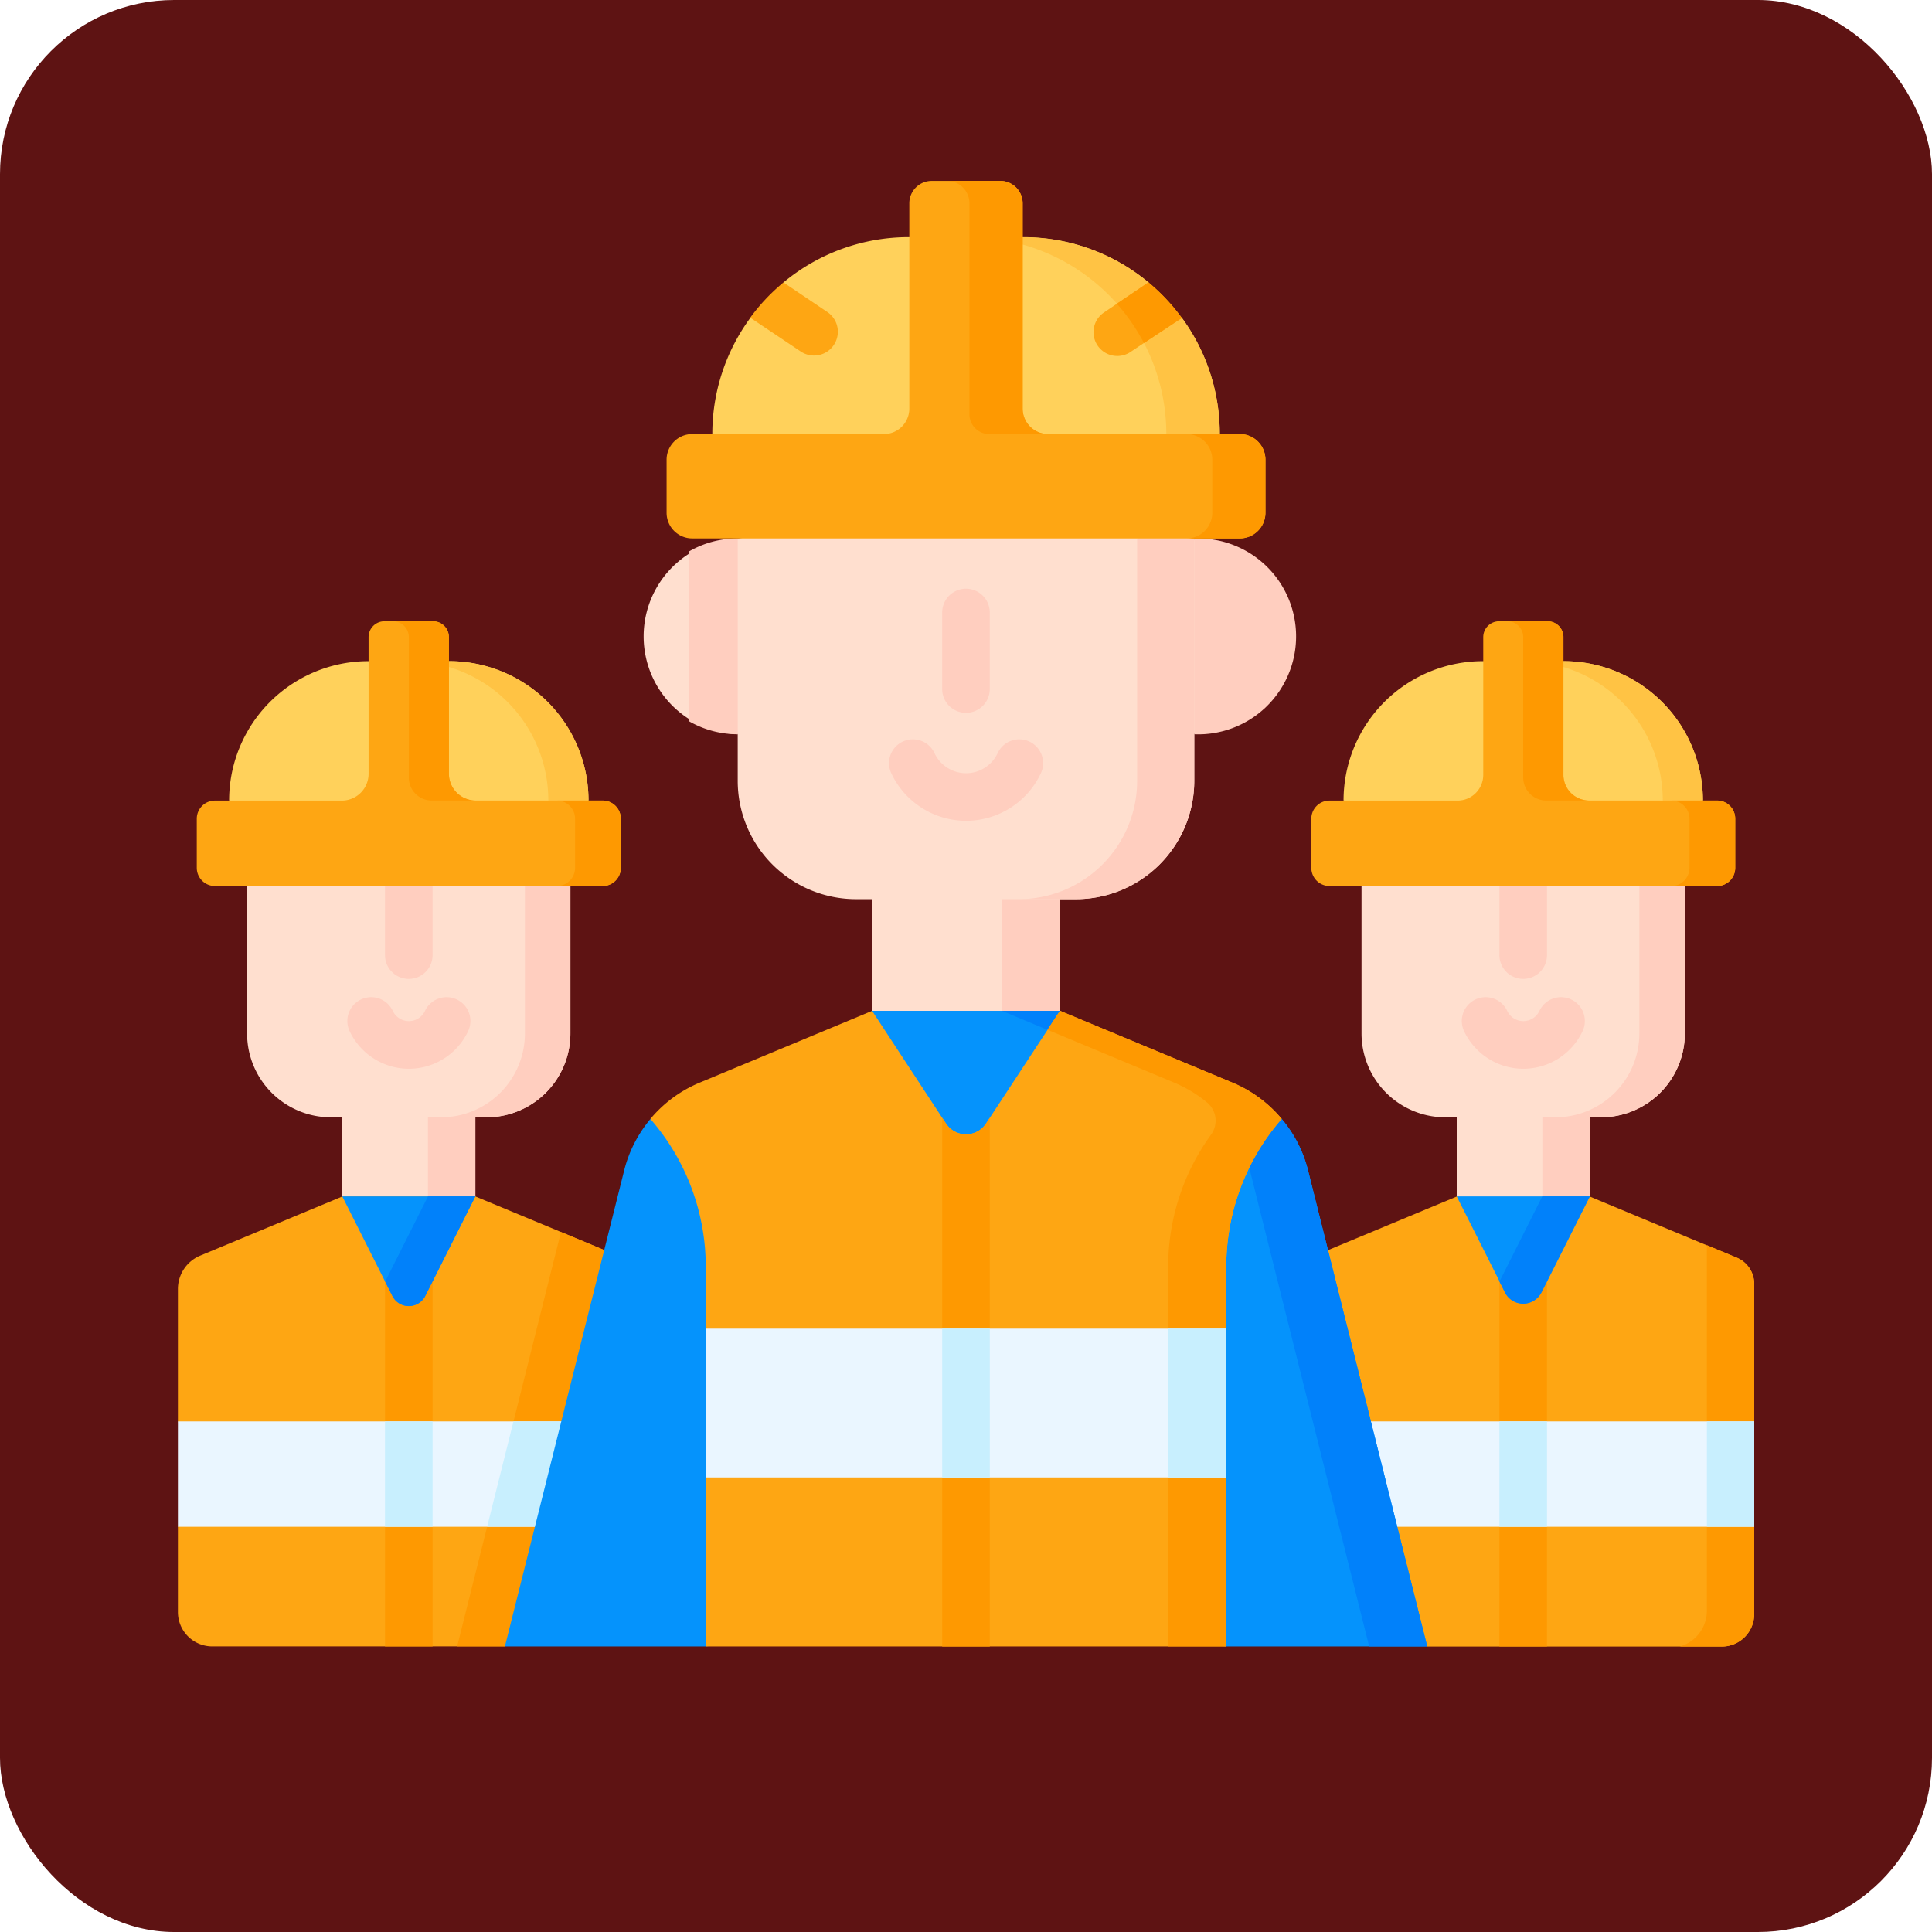 <svg id="Layer_1" data-name="Layer 1" xmlns="http://www.w3.org/2000/svg" viewBox="0 0 760 760">
  <rect width="760" height="760" rx="68.5" style="fill: #5e1313"/>
  <g>
    <g>
      <path d="M134.66,424H187v64H134.66Z" transform="translate(-0.01 -0.92)" style="fill: #ffdfcf"/>
      <path d="M168.35,424H187V488H168.35Z" transform="translate(-0.01 -0.92)" style="fill: #ffcebf"/>
      <path d="M251.68,498.49v103l-53.1,47.08H83.47A13.52,13.52,0,0,1,70,635.06V601.51l9.87-20.72L70,560.06V508a14.23,14.23,0,0,1,8.77-13.15l55.94-23.28H187l33.71,14Z" transform="translate(-0.01 -0.92)" style="fill: #fea613"/>
      <path d="M251.68,498.49v103l-53.1,47.08H179.84l40.84-163Z" transform="translate(-0.01 -0.92)" style="fill: #fe9901"/>
      <path d="M170.18,503V648.59H151.46V503a9.36,9.36,0,0,1,18.72,0Z" transform="translate(-0.01 -0.92)" style="fill: #fe9901"/>
      <path d="M191.43,440.44H130.21a33,33,0,0,1-33-33v-58l63.66-6.74,63.51,6.74v58A33,33,0,0,1,191.43,440.44Z" transform="translate(-0.01 -0.92)" style="fill: #ffdfcf"/>
      <path d="M224.4,349.43v58a33,33,0,0,1-33,33H173.5a33,33,0,0,0,33-33v-58l5.67-1.3Z" transform="translate(-0.01 -0.92)" style="fill: #ffcebf"/>
      <path d="M231.49,315.81l-70.6,10.84L90.14,315.81A54.82,54.82,0,0,1,145,261h31.7a54.82,54.82,0,0,1,54.82,54.82Z" transform="translate(-0.01 -0.92)" style="fill: #ffd15b"/>
      <path d="M231.5,315.82l-13.23,2-2.56-2A54.82,54.82,0,0,0,160.89,261h15.78A54.83,54.83,0,0,1,231.5,315.82Z" transform="translate(-0.01 -0.92)" style="fill: #ffc344"/>
      <path d="M134.66,471.55l19.69,39.15a7.24,7.24,0,0,0,12.94,0L187,471.55Z" transform="translate(-0.01 -0.92)" style="fill: #0593fc"/>
      <path d="M187,471.55l-19.69,39.16a7.24,7.24,0,0,1-12.94,0l-2.84-5.65,16.84-33.51Z" transform="translate(-0.01 -0.92)" style="fill: #0181fa"/>
      <path d="M70,560.06H251.68v41.45H70Z" transform="translate(-0.01 -0.92)" style="fill: #eaf6ff"/>
      <path d="M251.68,560.06v41.45H191.63L202,560.06Z" transform="translate(-0.01 -0.92)" style="fill: #c8effe"/>
      <path d="M151.46,560.06h18.72v41.45H151.46Z" transform="translate(-0.01 -0.92)" style="fill: #c8effe"/>
      <path d="M160.82,386a9.36,9.36,0,0,1-9.36-9.36V349.43a9.36,9.36,0,0,1,18.72,0v27.16A9.36,9.36,0,0,1,160.82,386Z" transform="translate(-0.01 -0.92)" style="fill: #ffcebf"/>
      <path d="M160.82,421.34a25.81,25.81,0,0,1-23.29-14.82,9.36,9.36,0,0,1,17-7.92,7,7,0,0,0,12.65,0,9.36,9.36,0,0,1,17,7.92A25.78,25.78,0,0,1,160.82,421.34Z" transform="translate(-0.01 -0.92)" style="fill: #ffcebf"/>
      <path d="M244.22,323v19.31a7.16,7.16,0,0,1-7.15,7.15H84.56a7.15,7.15,0,0,1-7.14-7.15V323a7.14,7.14,0,0,1,7.14-7.15h50A10.53,10.53,0,0,0,145,305.3V251.55a6.24,6.24,0,0,1,6.25-6.24h19.05a6.24,6.24,0,0,1,6.25,6.24V305.3a10.53,10.53,0,0,0,10.52,10.52h50A7.15,7.15,0,0,1,244.22,323Z" transform="translate(-0.01 -0.92)" style="fill: #fea613"/>
      <g>
        <path d="M244.21,323v19.31a7.14,7.14,0,0,1-7.13,7.15h-18a7.15,7.15,0,0,0,7.15-7.15V323a7.14,7.14,0,0,0-7.15-7.15h18A7.13,7.13,0,0,1,244.21,323Z" transform="translate(-0.01 -0.92)" style="fill: #fe9901"/>
        <path d="M187.11,315.82H169.84a9,9,0,0,1-9-9V251.55a6.24,6.24,0,0,0-6.24-6.24h15.77a6.24,6.24,0,0,1,6.25,6.24V305.3A10.53,10.53,0,0,0,187.11,315.82Z" transform="translate(-0.01 -0.92)" style="fill: #fe9901"/>
      </g>
    </g>
    <g>
      <path d="M573.05,431h52.31v50H573.05Z" transform="translate(-0.01 -0.92)" style="fill: #ffdfcf"/>
      <path d="M606.74,431h18.63v50H606.74Z" transform="translate(-0.01 -0.92)" style="fill: #ffcebf"/>
      <path d="M690.08,506v54.11l-7.75,20.72,7.75,20.72v34.31a12.77,12.77,0,0,1-12.77,12.77H561.45l-53.11-47.08v-103l64.71-26.94,26.15,7.92,26.17-7.92,57.81,24.07a11.18,11.18,0,0,1,6.9,10.34Z" transform="translate(-0.01 -0.92)" style="fill: #fea613"/>
      <path d="M690.08,506v54.11l-7.75,20.72,7.75,20.72v34.31a12.77,12.77,0,0,1-12.77,12.77H660.72a14.59,14.59,0,0,0,10.73-14.07V490.73l11.73,4.88a11.22,11.22,0,0,1,6.9,10.35Z" transform="translate(-0.01 -0.92)" style="fill: #fe9901"/>
      <path d="M608.56,500.08V648.59H589.84V500.08a9.36,9.36,0,0,1,18.72,0Z" transform="translate(-0.01 -0.92)" style="fill: #fe9901"/>
      <path d="M629.82,440.44H568.6a33,33,0,0,1-33-33v-58l63.66-6.27,63.51,6.27v58A33,33,0,0,1,629.82,440.44Z" transform="translate(-0.01 -0.92)" style="fill: #ffdfcf"/>
      <path d="M662.79,349.43v58a33,33,0,0,1-33,33H611.89a33,33,0,0,0,33-33v-58l4.43-1.33Z" transform="translate(-0.01 -0.92)" style="fill: #ffcebf"/>
      <path d="M669.88,315.81,599.2,327.7l-70.67-11.89A54.82,54.82,0,0,1,583.35,261h31.71A54.82,54.82,0,0,1,669.88,315.81Z" transform="translate(-0.01 -0.92)" style="fill: #ffd15b"/>
      <path d="M669.89,315.82l-12.44,2.09-3.35-2.09A54.82,54.82,0,0,0,599.28,261h15.78A54.83,54.83,0,0,1,669.89,315.82Z" transform="translate(-0.01 -0.92)" style="fill: #ffc344"/>
      <path d="M573.05,471.55l19,37.72a8.06,8.06,0,0,0,14.39,0l19-37.72Z" transform="translate(-0.01 -0.92)" style="fill: #0593fc"/>
      <path d="M625.37,471.55l-19,37.72a8,8,0,0,1-14.39,0l-2.12-4.21,16.85-33.51Z" transform="translate(-0.01 -0.92)" style="fill: #0181fa"/>
      <path d="M508.34,560.06H690.08v41.45H508.34Z" transform="translate(-0.01 -0.92)" style="fill: #eaf6ff"/>
      <path d="M589.84,560.06h18.72v41.45H589.84Z" transform="translate(-0.01 -0.92)" style="fill: #c8effe"/>
      <path d="M671.45,560.06h18.63v41.45H671.45Z" transform="translate(-0.01 -0.92)" style="fill: #c8effe"/>
      <path d="M599.21,386a9.36,9.36,0,0,1-9.36-9.36V349.43a9.36,9.36,0,1,1,18.71,0v27.16A9.36,9.36,0,0,1,599.21,386Z" transform="translate(-0.01 -0.92)" style="fill: #ffcebf"/>
      <path d="M599.21,421.34a25.81,25.81,0,0,1-23.29-14.82,9.36,9.36,0,1,1,17-7.92,7,7,0,0,0,12.65,0,9.36,9.36,0,0,1,17,7.92,25.78,25.78,0,0,1-23.28,14.82Z" transform="translate(-0.01 -0.92)" style="fill: #ffcebf"/>
      <path d="M682.6,323v19.31a7.15,7.15,0,0,1-7.14,7.15H523a7.16,7.16,0,0,1-7.15-7.15V323a7.15,7.15,0,0,1,7.15-7.15h50.37a10.11,10.11,0,0,0,10.11-10.11V251.55a6.24,6.24,0,0,1,6.24-6.24h19.07a6.24,6.24,0,0,1,6.25,6.24v54.16a10.1,10.1,0,0,0,10.09,10.11h50.38A7.13,7.13,0,0,1,682.6,323Z" transform="translate(-0.01 -0.92)" style="fill: #fea613"/>
      <g>
        <path d="M682.6,323v19.31a7.15,7.15,0,0,1-7.14,7.15h-18a7.15,7.15,0,0,0,7.15-7.15V323a7.14,7.14,0,0,0-7.15-7.15h18A7.13,7.13,0,0,1,682.6,323Z" transform="translate(-0.01 -0.92)" style="fill: #fe9901"/>
        <path d="M625.08,315.82H608.26a9.06,9.06,0,0,1-9.06-9.06V251.55a6.24,6.24,0,0,0-6.24-6.24h15.78a6.24,6.24,0,0,1,6.25,6.24v54.16a10.1,10.1,0,0,0,10.09,10.11Z" transform="translate(-0.01 -0.92)" style="fill: #fe9901"/>
      </g>
    </g>
    <g>
      <path d="M343.07,343.16H417V410H343.07Z" transform="translate(-0.01 -0.92)" style="fill: #ffdfcf"/>
      <path d="M394.11,343.17H417V410H394.11Z" transform="translate(-0.01 -0.92)" style="fill: #ffcebf"/>
      <path d="M469.81,289.76a38.53,38.53,0,1,0,0-77l-7.41,38.53Z" transform="translate(-0.01 -0.92)" style="fill: #ffcebf"/>
      <path d="M290.21,289.76a38.53,38.53,0,0,1,0-77l6.73,38.53Z" transform="translate(-0.01 -0.92)" style="fill: #ffdfcf"/>
      <path d="M296.94,251.23l-6.73,38.53A38.39,38.39,0,0,1,271,284.61V217.87a38.29,38.29,0,0,1,19.26-5.15Z" transform="translate(-0.01 -0.92)" style="fill: #ffcebf"/>
      <path d="M423.24,354.63H336.79a46.57,46.57,0,0,1-46.58-46.57V212.72L380,202.17l89.8,10.55v95.34a46.57,46.57,0,0,1-46.57,46.57Z" transform="translate(-0.01 -0.92)" style="fill: #ffdfcf"/>
      <path d="M469.81,212.72v95.34a46.57,46.57,0,0,1-46.58,46.57H400.75a46.57,46.57,0,0,0,46.58-46.57V212.72l5.85-2Z" transform="translate(-0.01 -0.92)" style="fill: #ffcebf"/>
      <path d="M561.45,648.59H482.39L380,635.81,277.63,648.59h-79l46.9-187.21a50.41,50.41,0,0,1,10.37-20.3l41.79-16.88,45.43-25.64H417l54,29.85,33.2,12.67a50.28,50.28,0,0,1,10.37,20.3Z" transform="translate(-0.01 -0.92)" style="fill: #0593fc"/>
      <path d="M561.45,648.59H538.61l-46.9-187.21a51,51,0,0,0-29.78-34.59l-67.82-28.24H417l54,29.86,33.2,12.67a50.28,50.28,0,0,1,10.37,20.3Z" transform="translate(-0.01 -0.92)" style="fill: #0181fa"/>
      <path d="M504.17,441.08a88.54,88.54,0,0,0-21.78,58.18v24.31l-4.61,31.79,4.61,26.74v66.49H277.64V582.1l10.16-29.26-10.16-29.27V499.26a88.55,88.55,0,0,0-21.79-58.18,50.46,50.46,0,0,1,19.41-14.29l67.81-28.23,27.58,42.07,1.49,2.26a9.42,9.42,0,0,0,15.75,0l1.48-2.26L417,398.56l67.8,28.23a50.38,50.38,0,0,1,19.41,14.29Z" transform="translate(-0.01 -0.92)" style="fill: #fea613"/>
      <path d="M504.17,441.08a88.54,88.54,0,0,0-21.78,58.18v24.32l-4.61,31.78,4.61,26.74v66.49H459.54V499.26a88.47,88.47,0,0,1,16.83-51.94,9.33,9.33,0,0,0-1.47-12.67,50.89,50.89,0,0,0-13-7.86L412.06,406l4.9-7.47,67.8,28.23a50.38,50.38,0,0,1,19.41,14.29Z" transform="translate(-0.01 -0.92)" style="fill: #fe9901"/>
      <path d="M389.37,440.63v208H370.65v-208l1.49,2.26a9.42,9.42,0,0,0,15.75,0Z" transform="translate(-0.01 -0.92)" style="fill: #fe9901"/>
      <path d="M277.64,523.58H482.39V582.1H277.63Z" transform="translate(-0.01 -0.92)" style="fill: #eaf6ff"/>
      <path d="M370.65,523.58h18.72V582.1H370.65Z" transform="translate(-0.01 -0.92)" style="fill: #c8effe"/>
      <path d="M459.54,523.58h22.85V582.1H459.54Z" transform="translate(-0.01 -0.92)" style="fill: #c8effe"/>
      <path d="M380,281.33a9.36,9.36,0,0,1-9.36-9.35V241.86a9.36,9.36,0,0,1,18.72,0V272A9.36,9.36,0,0,1,380,281.33Z" transform="translate(-0.01 -0.92)" style="fill: #ffcebf"/>
      <path d="M380,323.8a32.57,32.57,0,0,1-29.39-18.71,9.36,9.36,0,0,1,17-7.92,13.72,13.72,0,0,0,24.86,0,9.36,9.36,0,0,1,17,7.92A32.56,32.56,0,0,1,380,323.8Z" transform="translate(-0.01 -0.92)" style="fill: #ffcebf"/>
      <path d="M479.83,171.67l-15.77,1.69H464l-85.06,9.14-98.72-10.83a77.07,77.07,0,0,1,15-45.78L305.83,124,308.24,112a77.06,77.06,0,0,1,49.39-17.8H402.4A77,77,0,0,1,451.78,112l3.72,9.84,9.42,4.11a77.07,77.07,0,0,1,14.91,45.68Z" transform="translate(-0.01 -0.92)" style="fill: #ffd15b"/>
      <path d="M479.83,171.67l-15.77,1.69H464l-5.19-1.69a77.43,77.43,0,0,0-77.42-77.43h21A77,77,0,0,1,451.78,112l3.72,9.84,9.42,4.11a77.07,77.07,0,0,1,14.91,45.68Z" transform="translate(-0.01 -0.92)" style="fill: #ffc344"/>
      <path d="M497.8,181.76v20.86a10.1,10.1,0,0,1-10.1,10.1H272.32a10.09,10.09,0,0,1-10.09-10.1V181.76a10.08,10.08,0,0,1,10.09-10.09h75.39a10,10,0,0,0,10-10V80.9a8.82,8.82,0,0,1,8.82-8.82h26.93a8.83,8.83,0,0,1,8.82,8.82v80.75a10,10,0,0,0,10,10H487.7A10.09,10.09,0,0,1,497.8,181.76Z" transform="translate(-0.01 -0.92)" style="fill: #fea613"/>
      <path d="M412.32,171.67H389.15a7.79,7.79,0,0,1-7.79-7.79v-83a8.83,8.83,0,0,0-8.82-8.82h20.94a8.83,8.83,0,0,1,8.82,8.82v80.75A10,10,0,0,0,412.32,171.67Z" transform="translate(-0.01 -0.92)" style="fill: #fe9901"/>
      <path d="M328,136.65a9.37,9.37,0,0,1-13,2.54l-19.86-13.3a75.69,75.69,0,0,1,7.7-9c1.71-1.7,3.5-3.33,5.36-4.87l17.26,11.63a9.35,9.35,0,0,1,2.53,13Z" transform="translate(-0.01 -0.92)" style="fill: #fea613"/>
      <path d="M464.92,126,450,135.86l-5,3.33a9.36,9.36,0,1,1-10.45-15.52l4.84-3.27L451.78,112A77.56,77.56,0,0,1,464.92,126Z" transform="translate(-0.01 -0.92)" style="fill: #fea613"/>
      <g>
        <path d="M464.92,126,450,135.86a76.66,76.66,0,0,0-10.64-15.46L451.78,112A77.56,77.56,0,0,1,464.92,126Z" transform="translate(-0.01 -0.92)" style="fill: #fe9901"/>
        <path d="M497.8,181.76v20.86a10.1,10.1,0,0,1-10.1,10.1H466.79a10.1,10.1,0,0,0,10.1-10.1V181.76a10.09,10.09,0,0,0-10.1-10.09H487.7A10.09,10.09,0,0,1,497.8,181.76Z" transform="translate(-0.01 -0.92)" style="fill: #fe9901"/>
      </g>
    </g>
  </g>
</svg>
